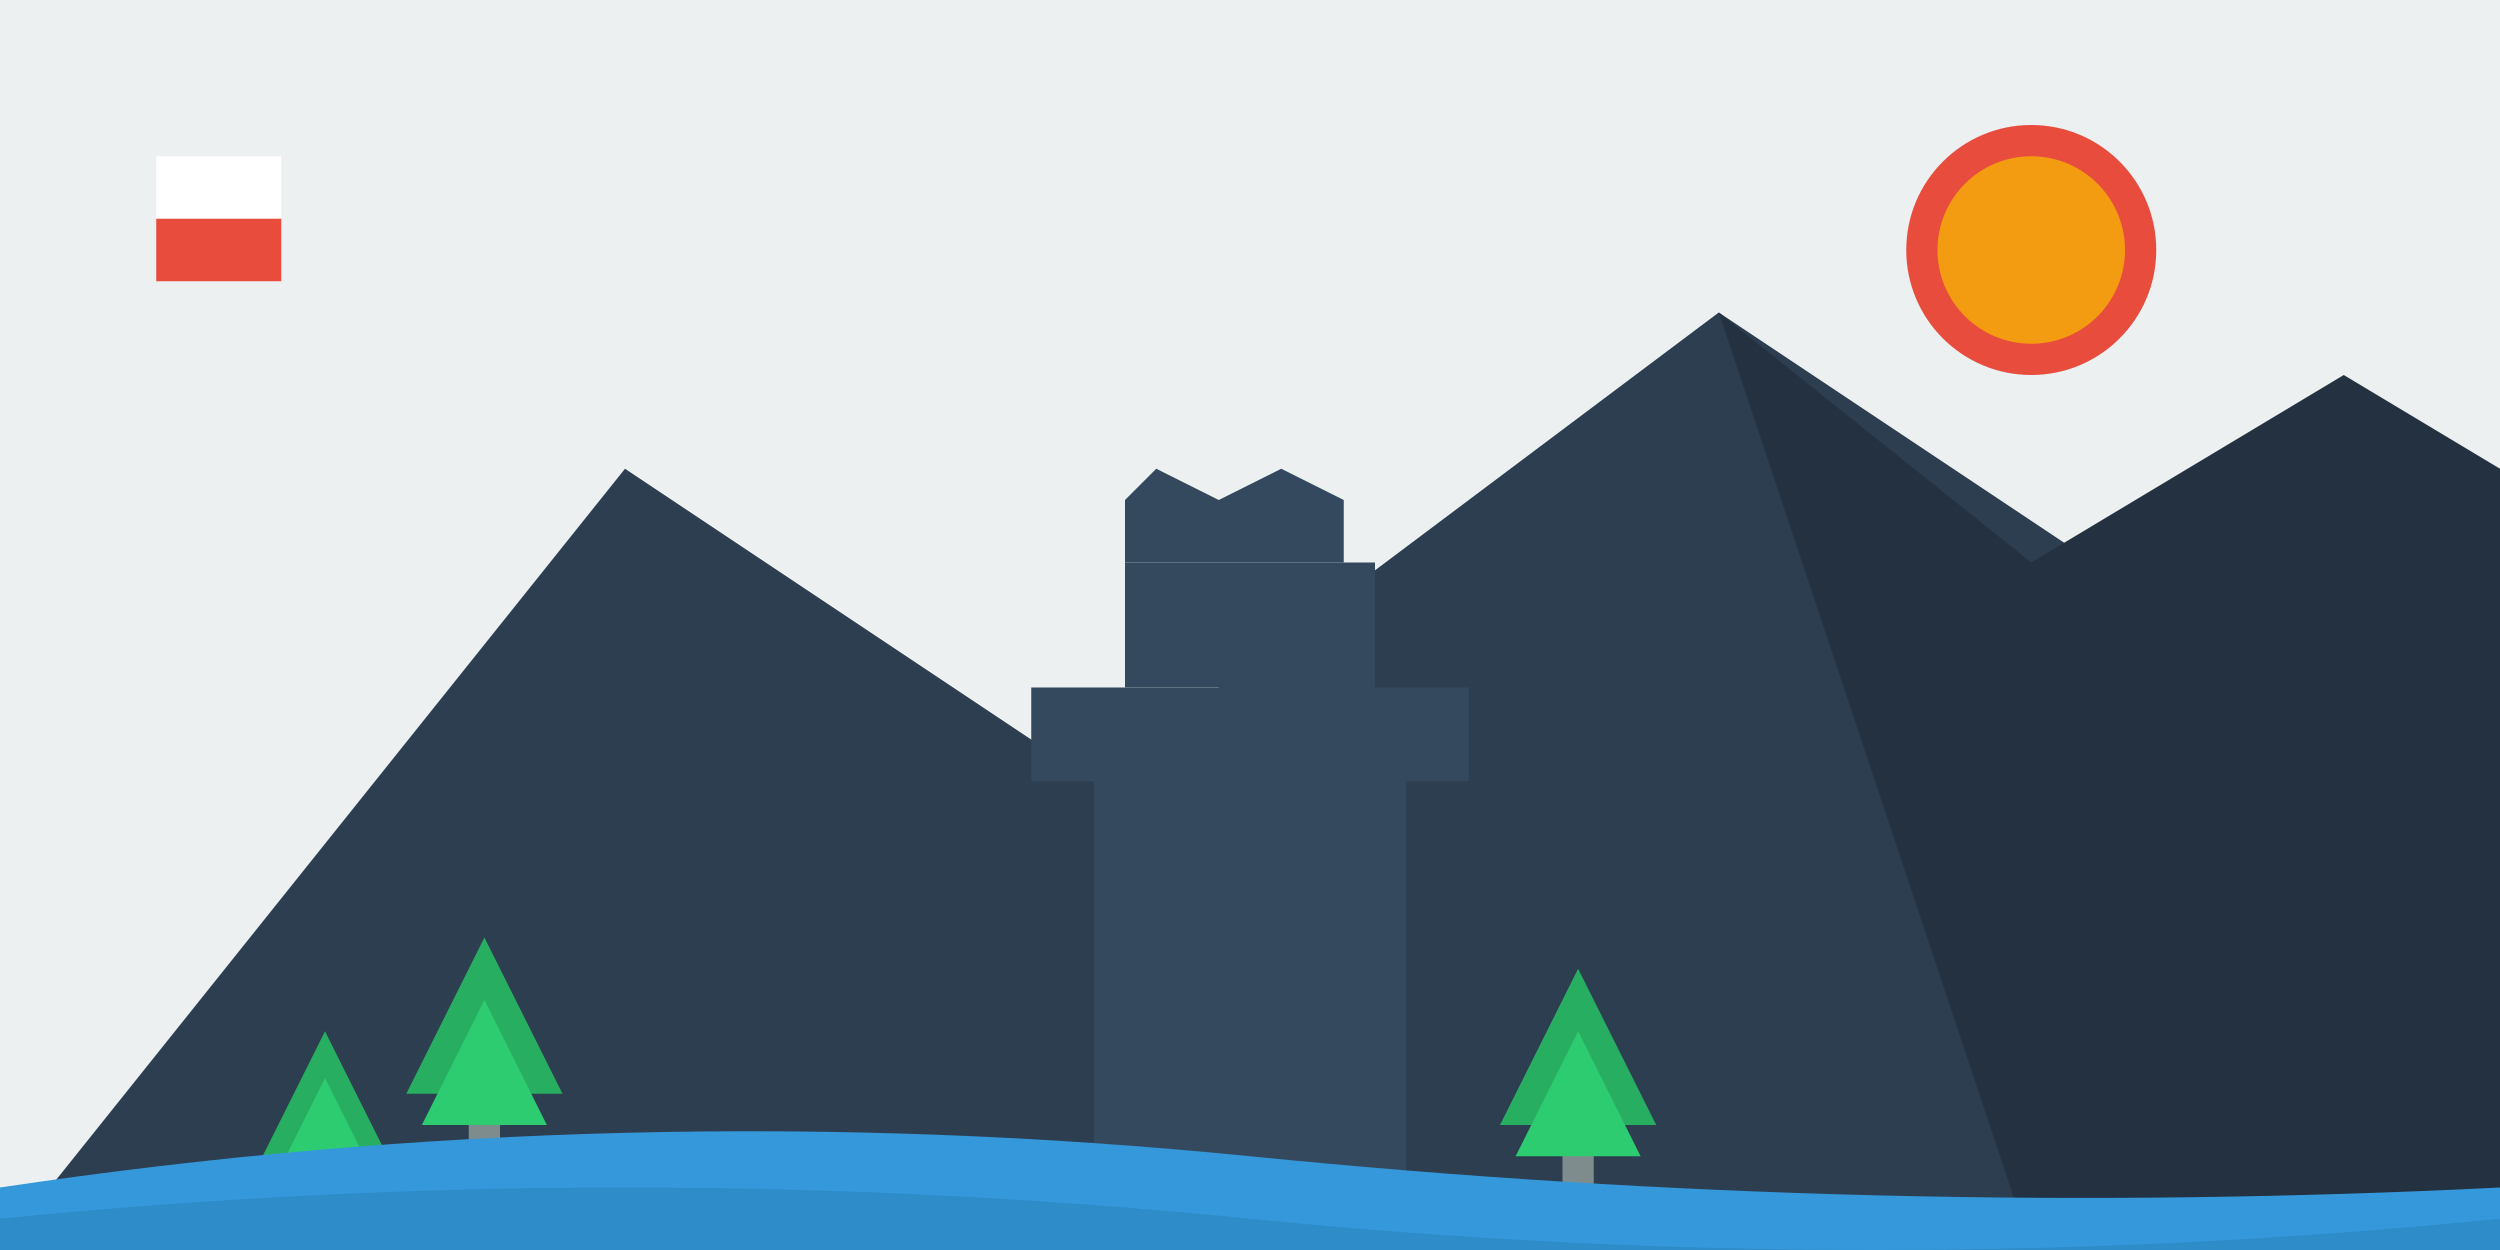 <svg xmlns="http://www.w3.org/2000/svg" width="800" height="400" viewBox="0 0 800 400">
  <!-- Background -->
  <rect width="800" height="400" fill="#ECF0F1"/>
  
  <!-- Mountains -->
  <polygon points="0,400 200,150 350,250 550,100 700,200 800,150 800,400" fill="#2C3E50"/>
  <polygon points="550,100 650,180 750,120 800,150 800,400 650,400" fill="#233140"/>
  
  <!-- Sun -->
  <circle cx="650" cy="80" r="40" fill="#E74C3C"/>
  <circle cx="650" cy="80" r="30" fill="#F39C12"/>
  
  <!-- Castle silhouette -->
  <path d="M350,400 L350,250 L370,250 L370,230 L390,230 L390,250 L410,250 L410,230 L430,230 L430,250 L450,250 L450,400" fill="#34495E"/>
  <rect x="330" y="220" width="140" height="30" fill="#34495E"/>
  <rect x="360" y="180" width="80" height="40" fill="#34495E"/>
  <path d="M360,180 L360,160 L370,150 L390,160 L410,150 L430,160 L430,180" fill="#34495E"/>
  
  <!-- Trees -->
  <rect x="150" y="350" width="10" height="50" fill="#7F8C8D"/>
  <polygon points="155,300 130,350 180,350" fill="#27AE60"/>
  <polygon points="155,320 135,360 175,360" fill="#2ECC71"/>
  
  <rect x="100" y="370" width="8" height="30" fill="#7F8C8D"/>
  <polygon points="104,330 84,370 124,370" fill="#27AE60"/>
  <polygon points="104,345 89,375 119,375" fill="#2ECC71"/>
  
  <rect x="500" y="360" width="10" height="40" fill="#7F8C8D"/>
  <polygon points="505,310 480,360 530,360" fill="#27AE60"/>
  <polygon points="505,330 485,370 525,370" fill="#2ECC71"/>
  
  <!-- River -->
  <path d="M0,380 Q200,350 400,370 Q600,390 800,380 L800,400 L0,400 Z" fill="#3498DB"/>
  <path d="M0,390 Q200,370 400,390 Q600,410 800,390 L800,400 L0,400 Z" fill="#2980B9" opacity="0.5"/>
  
  <!-- Polish flag element -->
  <rect x="50" y="50" width="40" height="20" fill="#FFFFFF"/>
  <rect x="50" y="70" width="40" height="20" fill="#E74C3C"/>
</svg>
